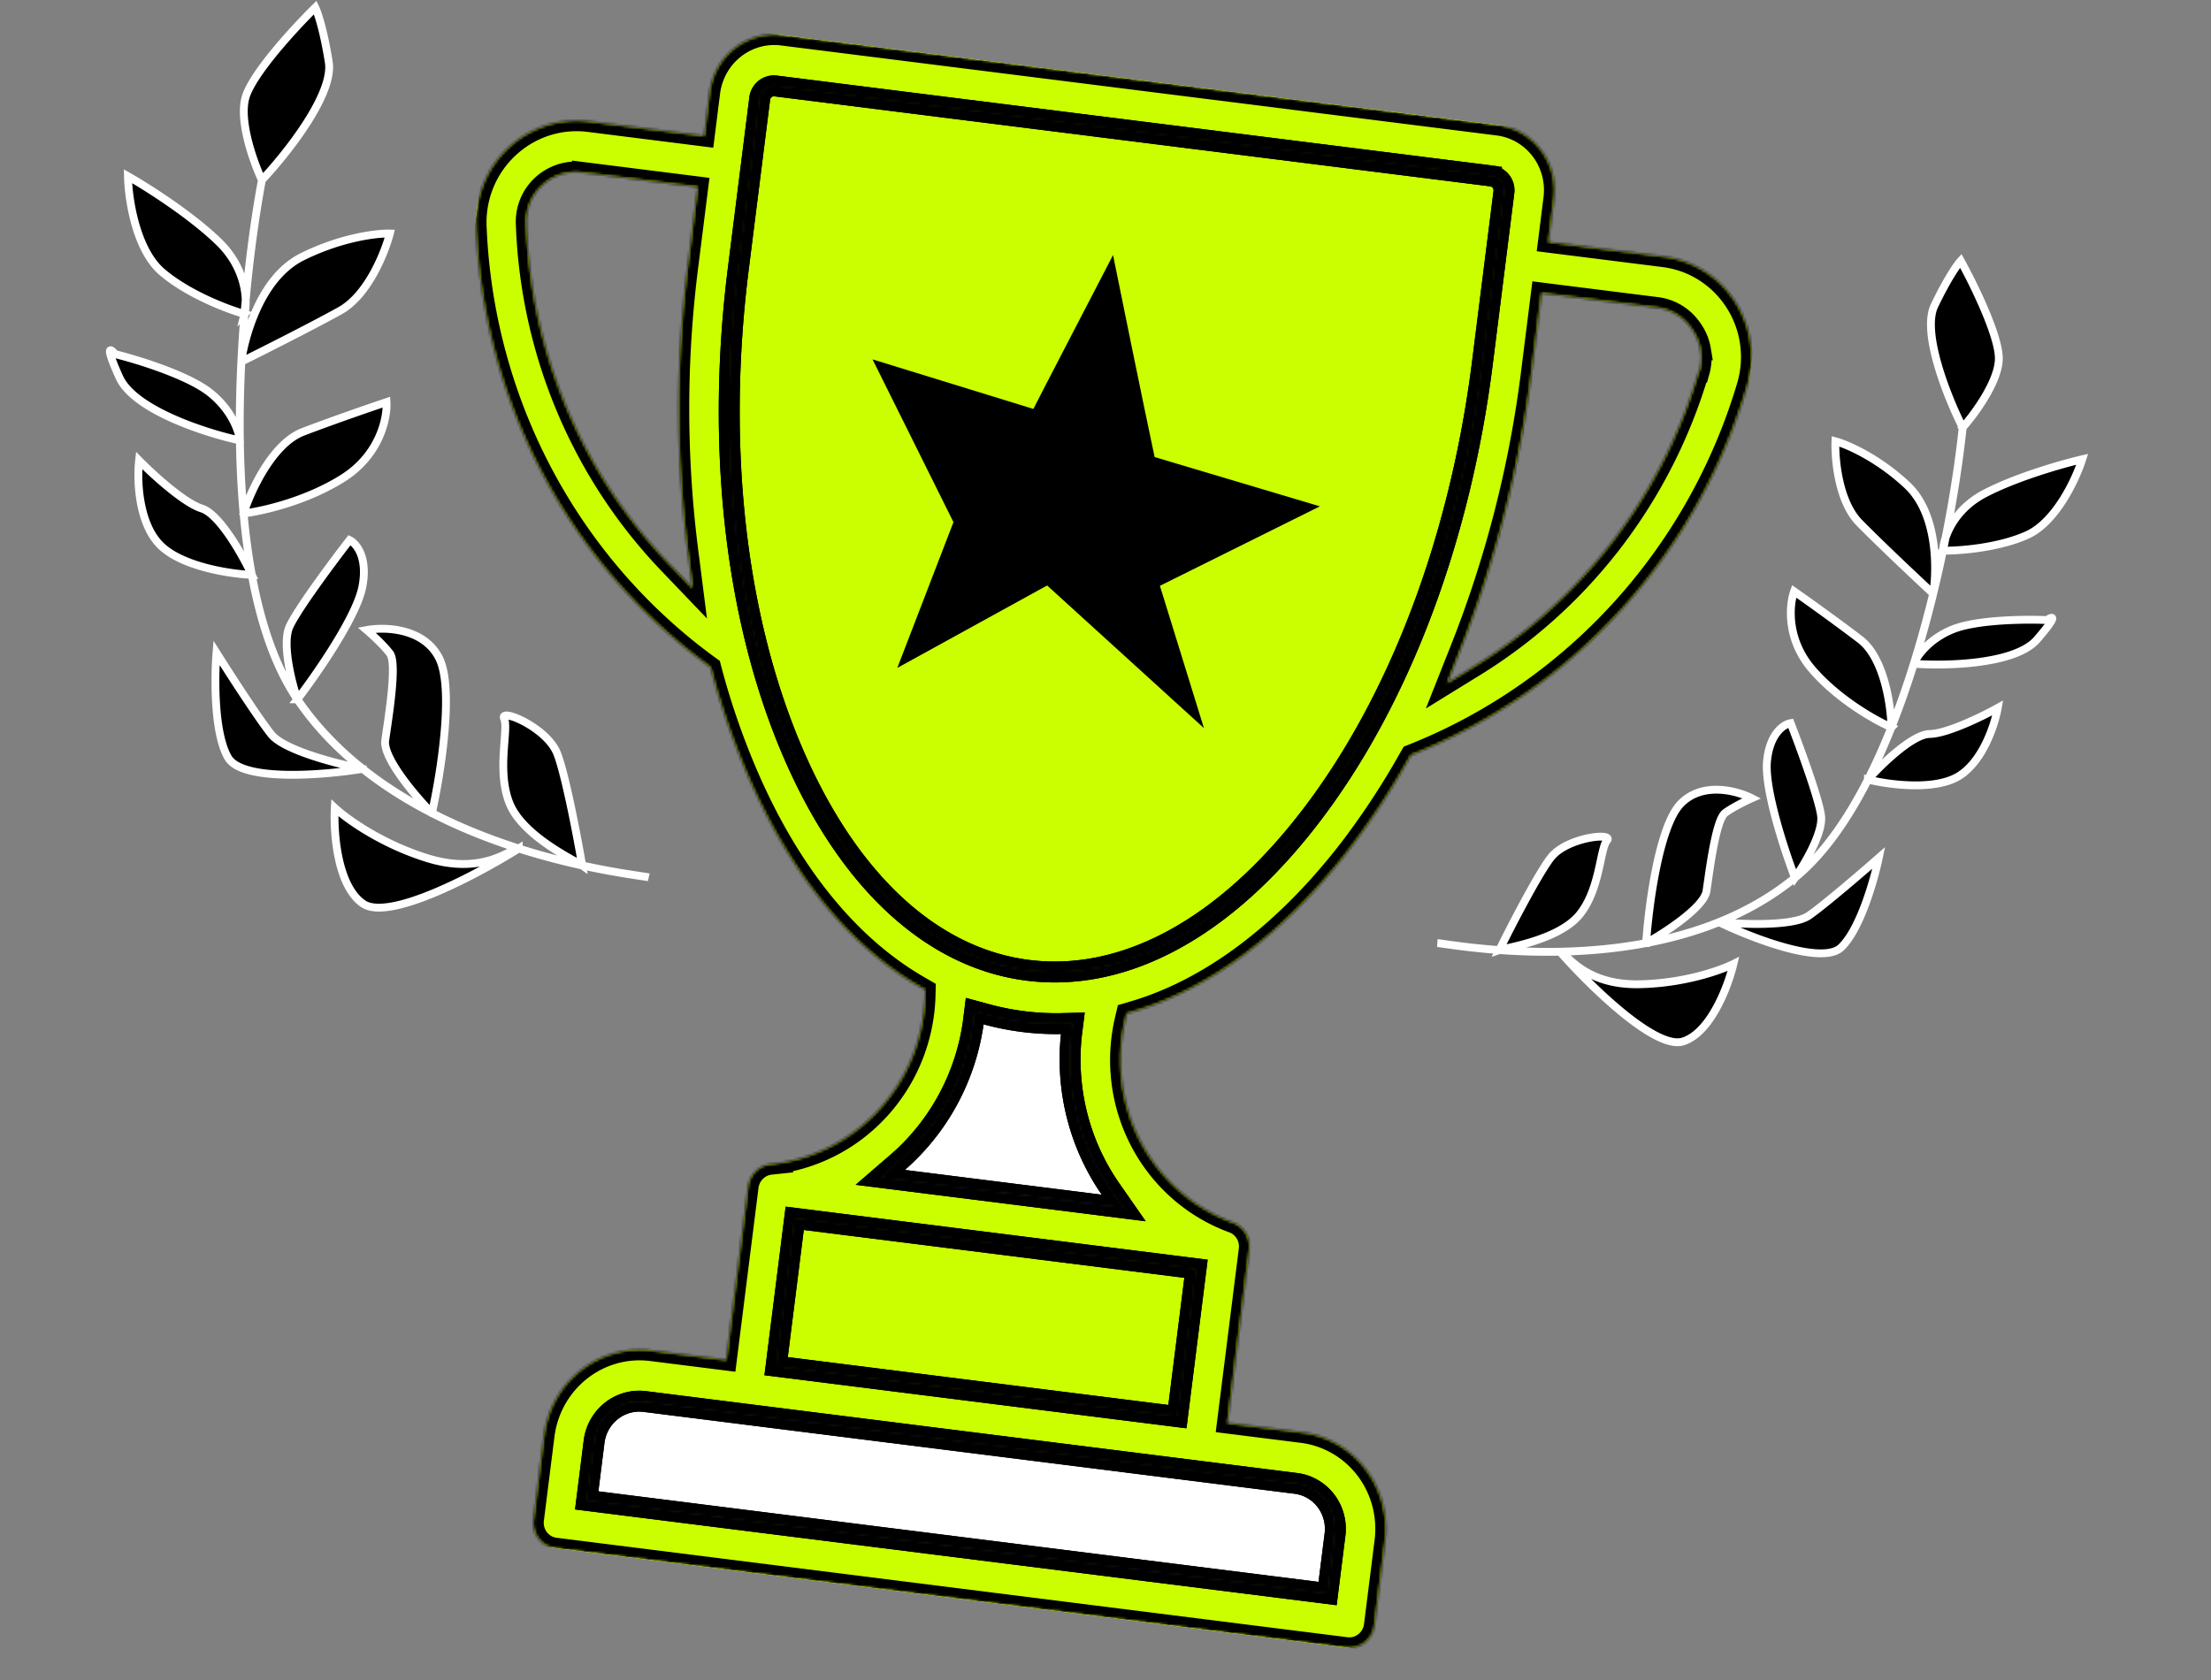 <?xml version="1.0" encoding="UTF-8"?> <svg xmlns="http://www.w3.org/2000/svg" width="846" height="643" fill="none"><rect width="100%" height="100%" fill="#808080" stroke="none"/><g clip-path="url(#a)"><mask id="b" fill="#fff"><path d="M567.24 138.709c-8.526 67.791-31.859 129.482-65.678 173.638-32.688 42.725-71.136 63.668-108.207 59.005s-69.107-34.47-90.226-83.962c-21.831-51.155-29.161-116.704-20.635-184.494l8.197-65.169a5.6 5.6 0 0 1 2.075-3.697 5.4 5.4 0 0 1 4.031-1.132l273.92 34.451a5.4 5.4 0 0 1 3.624 2.096 5.6 5.6 0 0 1 1.096 4.095z"></path><path fill-rule="evenodd" d="M663.982 115.568a38.4 38.4 0 0 0-11.763-11.731 37.8 37.8 0 0 0-15.543-5.59l-44.21-5.56 2.106-16.74c.825-6.621-.962-13.293-4.968-18.555s-9.907-8.684-16.408-9.518L299.247 13.419c-6.509-.811-13.08 1.04-18.271 5.145-5.192 4.106-8.579 10.132-9.42 16.756l-2.106 16.74-44.122-5.55a37.8 37.8 0 0 0-16.442 1.568 38.4 38.4 0 0 0-14.302 8.453 38.8 38.8 0 0 0-9.423 13.549 39.2 39.2 0 0 0-2.979 16.296c1.246 33.084 9.872 65.413 25.224 94.543s37.028 54.298 63.389 73.601l1.118.806.34 1.313a290 290 0 0 0 13.27 38.642c16.307 38.358 39.16 66.738 66.5 82.37l1.994 1.158-.058 2.353c-.474 16.175-6.734 31.644-17.605 43.503-10.872 11.858-25.607 19.289-41.438 20.899a9.65 9.65 0 0 0-5.791 2.75 9.96 9.96 0 0 0-2.865 5.813l-8.35 66.39-28.732-3.614c-9.631-1.203-19.355 1.531-27.039 7.604-7.684 6.072-12.701 14.987-13.949 24.788l-4.057 32.257a9.9 9.9 0 0 0 1.936 7.24 9.56 9.56 0 0 0 6.406 3.703l302.623 38.062a9.5 9.5 0 0 0 3.758-.272 9.6 9.6 0 0 0 3.374-1.72 9.8 9.8 0 0 0 2.471-2.903 10 10 0 0 0 1.19-3.641l4.057-32.257c1.217-9.8-1.433-19.675-7.367-27.459-5.935-7.785-14.671-12.844-24.294-14.071l-28.645-3.602 8.343-66.331a9.9 9.9 0 0 0-1.302-6.305 9.6 9.6 0 0 0-4.88-4.094c-15.106-5.482-27.666-16.454-35.272-30.811s-9.723-31.089-5.945-46.987l.518-2.234 2.161-.636c29.737-8.635 58.599-30.39 83.522-62.896a297 297 0 0 0 22.4-34.186l.684-1.185 1.253-.508c30.324-12.168 57.56-31.182 79.648-55.604s38.448-53.611 47.843-85.359a39.2 39.2 0 0 0 1.132-16.497 38.8 38.8 0 0 0-5.765-15.431M201.377 85.705c1.726 49.285 21.552 96.041 55.564 131.037l8.065 8.427-1.495-11.745a432 432 0 0 1-.152-112.935l3.642-28.95-44.123-5.55a18.85 18.85 0 0 0-8.28.742 19.2 19.2 0 0 0-7.207 4.24 18.8 18.8 0 0 0-4.629 6.687 19 19 0 0 0-1.385 8.047m305.96 488.657c-2.809-3.684-6.945-6.076-11.5-6.649l-249.109-31.331c-4.558-.573-9.161.718-12.799 3.591-3.638 2.872-6.013 7.09-6.604 11.729l-2.832 22.517 283.487 35.655 2.832-22.517c.584-4.637-.667-9.311-3.475-12.995m-56.822-32.197 7.117-56.591-153.549-19.312-7.118 56.591zm-20.54-79.857-5.035-7.229c-11.906-17.121-17.236-38.106-14.989-59.008l.559-4.438-4.384.114a101.2 101.2 0 0 1-28.966-3.643l-4.197-1.133-.554 4.408c-2.918 20.786-13.207 39.799-28.925 53.455l-6.669 5.757zm71.587-149.961c33.819-44.156 57.152-105.847 65.678-173.638l8.197-65.169a5.6 5.6 0 0 0-1.096-4.095 5.4 5.4 0 0 0-3.624-2.096l-273.92-34.451a5.4 5.4 0 0 0-4.031 1.132 5.6 5.6 0 0 0-2.075 3.697l-8.197 65.169c-8.526 67.79-1.196 133.339 20.635 184.494 21.119 49.492 53.155 79.3 90.226 83.962s75.519-16.28 108.207-59.005m62.197-57.106c41.627-25.476 72.416-65.869 86.282-113.197l.176.022c.739-2.659.889-5.449.44-8.169a18.75 18.75 0 0 0-3.039-7.558 19.2 19.2 0 0 0-5.858-5.845 18.9 18.9 0 0 0-7.738-2.794l-44.21-5.56-3.634 28.891a433.6 433.6 0 0 1-28.083 109.383l-4.357 11.01z" clip-rule="evenodd"></path><path d="m457.632 485.574-7.117 56.591-153.55-19.312 7.118-56.591zM495.837 567.713c4.555.573 8.691 2.965 11.5 6.649s4.059 8.358 3.475 12.995l-2.832 22.517-283.487-35.655 2.832-22.517c.591-4.639 2.966-8.857 6.604-11.729 3.638-2.873 8.241-4.164 12.799-3.591zM424.94 455.079l5.035 7.229-93.16-11.717 6.669-5.757c15.718-13.656 26.007-32.669 28.925-53.455l.554-4.408 4.197 1.133a101.2 101.2 0 0 0 28.966 3.643l4.384-.114-.559 4.438c-2.247 20.902 3.083 41.887 14.989 59.008"></path></mask><path fill="#CBFF00" d="M567.24 138.709c-8.526 67.791-31.859 129.482-65.678 173.638-32.688 42.725-71.136 63.668-108.207 59.005s-69.107-34.47-90.226-83.962c-21.831-51.155-29.161-116.704-20.635-184.494l8.197-65.169a5.6 5.6 0 0 1 2.075-3.697 5.4 5.4 0 0 1 4.031-1.132l273.92 34.451a5.4 5.4 0 0 1 3.624 2.096 5.6 5.6 0 0 1 1.096 4.095z"></path><path fill="#CBFF00" fill-rule="evenodd" d="M663.982 115.568a38.4 38.4 0 0 0-11.763-11.731 37.8 37.8 0 0 0-15.543-5.59l-44.21-5.56 2.106-16.74c.825-6.621-.962-13.293-4.968-18.555s-9.907-8.684-16.408-9.518L299.247 13.419c-6.509-.811-13.08 1.04-18.271 5.145-5.192 4.106-8.579 10.132-9.42 16.756l-2.106 16.74-44.122-5.55a37.8 37.8 0 0 0-16.442 1.568 38.4 38.4 0 0 0-14.302 8.453 38.8 38.8 0 0 0-9.423 13.549 39.2 39.2 0 0 0-2.979 16.296c1.246 33.084 9.872 65.413 25.224 94.543s37.028 54.298 63.389 73.601l1.118.806.34 1.313a290 290 0 0 0 13.27 38.642c16.307 38.358 39.16 66.738 66.5 82.37l1.994 1.158-.058 2.353c-.474 16.175-6.734 31.644-17.605 43.503-10.872 11.858-25.607 19.289-41.438 20.899a9.65 9.65 0 0 0-5.791 2.75 9.96 9.96 0 0 0-2.865 5.813l-8.35 66.39-28.732-3.614c-9.631-1.203-19.355 1.531-27.039 7.604-7.684 6.072-12.701 14.987-13.949 24.788l-4.057 32.257a9.9 9.9 0 0 0 1.936 7.24 9.56 9.56 0 0 0 6.406 3.703l302.623 38.062a9.5 9.5 0 0 0 3.758-.272 9.6 9.6 0 0 0 3.374-1.72 9.8 9.8 0 0 0 2.471-2.903 10 10 0 0 0 1.19-3.641l4.057-32.257c1.217-9.8-1.433-19.675-7.367-27.459-5.935-7.785-14.671-12.844-24.294-14.071l-28.645-3.602 8.343-66.331a9.9 9.9 0 0 0-1.302-6.305 9.6 9.6 0 0 0-4.88-4.094c-15.106-5.482-27.666-16.454-35.272-30.811s-9.723-31.089-5.945-46.987l.518-2.234 2.161-.636c29.737-8.635 58.599-30.39 83.522-62.896a297 297 0 0 0 22.4-34.186l.684-1.185 1.253-.508c30.324-12.168 57.56-31.182 79.648-55.604s38.448-53.611 47.843-85.359a39.2 39.2 0 0 0 1.132-16.497 38.8 38.8 0 0 0-5.765-15.431M201.377 85.705c1.726 49.285 21.552 96.041 55.564 131.037l8.065 8.427-1.495-11.745a432 432 0 0 1-.152-112.935l3.642-28.95-44.123-5.55a18.85 18.85 0 0 0-8.28.742 19.2 19.2 0 0 0-7.207 4.24 18.8 18.8 0 0 0-4.629 6.687 19 19 0 0 0-1.385 8.047m305.96 488.657c-2.809-3.684-6.945-6.076-11.5-6.649l-249.109-31.331c-4.558-.573-9.161.718-12.799 3.591-3.638 2.872-6.013 7.09-6.604 11.729l-2.832 22.517 283.487 35.655 2.832-22.517c.584-4.637-.667-9.311-3.475-12.995m-56.822-32.197 7.117-56.591-153.549-19.312-7.118 56.591zm-20.54-79.857-5.035-7.229c-11.906-17.121-17.236-38.106-14.989-59.008l.559-4.438-4.384.114a101.2 101.2 0 0 1-28.966-3.643l-4.197-1.133-.554 4.408c-2.918 20.786-13.207 39.799-28.925 53.455l-6.669 5.757zm71.587-149.961c33.819-44.156 57.152-105.847 65.678-173.638l8.197-65.169a5.6 5.6 0 0 0-1.096-4.095 5.4 5.4 0 0 0-3.624-2.096l-273.92-34.451a5.4 5.4 0 0 0-4.031 1.132 5.6 5.6 0 0 0-2.075 3.697l-8.197 65.169c-8.526 67.79-1.196 133.339 20.635 184.494 21.119 49.492 53.155 79.3 90.226 83.962s75.519-16.28 108.207-59.005m62.197-57.106c41.627-25.476 72.416-65.869 86.282-113.197l.176.022c.739-2.659.889-5.449.44-8.169a18.75 18.75 0 0 0-3.039-7.558 19.2 19.2 0 0 0-5.858-5.845 18.9 18.9 0 0 0-7.738-2.794l-44.21-5.56-3.634 28.891a433.6 433.6 0 0 1-28.083 109.383l-4.357 11.01z" clip-rule="evenodd"></path><path fill="#CBFF00" d="m457.632 485.574-7.117 56.591-153.55-19.312 7.118-56.591z"></path><path fill="#fff" d="M495.837 567.713c4.555.573 8.691 2.965 11.5 6.649s4.059 8.358 3.475 12.995l-2.832 22.517-283.487-35.655 2.832-22.517c.591-4.639 2.966-8.857 6.604-11.729 3.638-2.873 8.241-4.164 12.799-3.591zM424.94 455.079l5.035 7.229-93.16-11.717 6.669-5.757c15.718-13.656 26.007-32.669 28.925-53.455l.554-4.408 4.197 1.133a101.2 101.2 0 0 0 28.966 3.643l4.384-.114-.559 4.438c-2.247 20.902 3.083 41.887 14.989 59.008"></path><path stroke="#000" stroke-width="8" d="M567.24 138.709c-8.526 67.791-31.859 129.482-65.678 173.638-32.688 42.725-71.136 63.668-108.207 59.005s-69.107-34.47-90.226-83.962c-21.831-51.155-29.161-116.704-20.635-184.494l8.197-65.169a5.6 5.6 0 0 1 2.075-3.697 5.4 5.4 0 0 1 4.031-1.132l273.92 34.451a5.4 5.4 0 0 1 3.624 2.096 5.6 5.6 0 0 1 1.096 4.095z" mask="url(#b)"></path><path stroke="#000" stroke-width="8" d="M663.982 115.568a38.4 38.4 0 0 0-11.763-11.731 37.8 37.8 0 0 0-15.543-5.59l-44.21-5.56 2.106-16.74c.825-6.621-.962-13.293-4.968-18.555s-9.907-8.684-16.408-9.518L299.247 13.419c-6.509-.811-13.08 1.04-18.271 5.145-5.192 4.106-8.579 10.132-9.42 16.756l-2.106 16.74-44.122-5.55a37.8 37.8 0 0 0-16.442 1.568 38.4 38.4 0 0 0-14.302 8.453 38.8 38.8 0 0 0-9.423 13.549 39.2 39.2 0 0 0-2.979 16.296c1.246 33.084 9.872 65.413 25.224 94.543s37.028 54.298 63.389 73.601l1.118.806.34 1.313a290 290 0 0 0 13.27 38.642c16.307 38.358 39.16 66.738 66.5 82.37l1.994 1.158-.058 2.353c-.474 16.175-6.734 31.644-17.605 43.503-10.872 11.858-25.607 19.289-41.438 20.899a9.65 9.65 0 0 0-5.791 2.75 9.96 9.96 0 0 0-2.865 5.813l-8.35 66.39-28.732-3.614c-9.631-1.203-19.355 1.531-27.039 7.604-7.684 6.072-12.701 14.987-13.949 24.788l-4.057 32.257a9.9 9.9 0 0 0 1.936 7.24 9.56 9.56 0 0 0 6.406 3.703l302.623 38.062a9.5 9.5 0 0 0 3.758-.272 9.6 9.6 0 0 0 3.374-1.72 9.8 9.8 0 0 0 2.471-2.903 10 10 0 0 0 1.19-3.641l4.057-32.257c1.217-9.8-1.433-19.675-7.367-27.459-5.935-7.785-14.671-12.844-24.294-14.071l-28.645-3.602 8.343-66.331a9.9 9.9 0 0 0-1.302-6.305 9.6 9.6 0 0 0-4.88-4.094c-15.106-5.482-27.666-16.454-35.272-30.811s-9.723-31.089-5.945-46.987l.518-2.234 2.161-.636c29.737-8.635 58.599-30.39 83.522-62.896a297 297 0 0 0 22.4-34.186l.684-1.185 1.253-.508c30.324-12.168 57.56-31.182 79.648-55.604s38.448-53.611 47.843-85.359a39.2 39.2 0 0 0 1.132-16.497 38.8 38.8 0 0 0-5.765-15.431ZM201.377 85.705c1.726 49.285 21.552 96.041 55.564 131.037l8.065 8.427-1.495-11.745a432 432 0 0 1-.152-112.935l3.642-28.95-44.123-5.55a18.85 18.85 0 0 0-8.28.742 19.2 19.2 0 0 0-7.207 4.24 18.8 18.8 0 0 0-4.629 6.687 19 19 0 0 0-1.385 8.047Zm305.96 488.657c-2.809-3.684-6.945-6.076-11.5-6.649l-249.109-31.331c-4.558-.573-9.161.718-12.799 3.591-3.638 2.872-6.013 7.09-6.604 11.729l-2.832 22.517 283.487 35.655 2.832-22.517c.584-4.637-.667-9.311-3.475-12.995Zm-56.822-32.197 7.117-56.591-153.549-19.312-7.118 56.591zm-20.54-79.857-5.035-7.229c-11.906-17.121-17.236-38.106-14.989-59.008l.559-4.438-4.384.114a101.2 101.2 0 0 1-28.966-3.643l-4.197-1.133-.554 4.408c-2.918 20.786-13.207 39.799-28.925 53.455l-6.669 5.757zm71.587-149.961c33.819-44.156 57.152-105.847 65.678-173.638l8.197-65.169a5.6 5.6 0 0 0-1.096-4.095 5.4 5.4 0 0 0-3.624-2.096l-273.92-34.451a5.4 5.4 0 0 0-4.031 1.132 5.6 5.6 0 0 0-2.075 3.697l-8.197 65.169c-8.526 67.79-1.196 133.339 20.635 184.494 21.119 49.492 53.155 79.3 90.226 83.962s75.519-16.28 108.207-59.005Zm62.197-57.106c41.627-25.476 72.416-65.869 86.282-113.197l.176.022c.739-2.659.889-5.449.44-8.169a18.75 18.75 0 0 0-3.039-7.558 19.2 19.2 0 0 0-5.858-5.845 18.9 18.9 0 0 0-7.738-2.794l-44.21-5.56-3.634 28.891a433.6 433.6 0 0 1-28.083 109.383l-4.357 11.01z" clip-rule="evenodd" mask="url(#b)"></path><path stroke="#000" stroke-width="8" d="m457.632 485.574-7.117 56.591-153.55-19.312 7.118-56.591zM495.837 567.713c4.555.573 8.691 2.965 11.5 6.649s4.059 8.358 3.475 12.995l-2.832 22.517-283.487-35.655 2.832-22.517c.591-4.639 2.966-8.857 6.604-11.729 3.638-2.873 8.241-4.164 12.799-3.591zM424.94 455.079l5.035 7.229-93.16-11.717 6.669-5.757c15.718-13.656 26.007-32.669 28.925-53.455l.554-4.408 4.197 1.133a101.2 101.2 0 0 0 28.966 3.643l4.384-.114-.559 4.438c-2.247 20.902 3.083 41.887 14.989 59.008Z" mask="url(#b)"></path><path fill="#000" stroke="#000" stroke-width="5" d="M396.671 159.507c1.046-2.201 28.173-54.452 28.173-54.452s9.651 47.604 14.81 71.837l58.585 17.475-57.444 28.54 14.77 47.73-54.538-49.622-52.899 29.112 19.421-50.427-28.858-58.054z"></path></g><path fill="#000" d="M750.985 163.611c-1.167 11.271-3.311 26.006-6.548 42.235-.645 1.947-.943 3.649-1 4.896a512 512 0 0 1-3.728 16.458c.42-1.734 4.014-28.491-10.055-41.61-11.255-10.496-22.928-15.503-27.358-16.694-.24 7.034 1.242 23.104 9.093 31.116 7.85 8.011 22.151 21.464 28.32 27.188-2.162 8.857-4.63 17.889-7.417 26.824-2.58 8.27-5.435 16.457-8.577 24.346-.148-8.269-2.747-26.568-11.955-33.612s-20.685-15.225-25.272-18.436c-1.867 5.167-3.074 18.405 7.036 30.024s24.34 19.524 30.191 22.024c-2.764 6.94-5.75 13.649-8.967 19.981-7.88 15.508-17.144 28.751-27.92 37.573 3.671-5.211 10.806-17.252 9.976-23.733-.829-6.48-8.113-26.32-11.651-35.43-2.594.42-8.033 3.933-9.038 14.624s6.723 34.148 10.713 44.539c-8.953 7.33-18.85 12.859-29.109 16.994-9.137 3.683-18.561 6.259-27.857 8.016 7.315-4.067 22.175-13.748 23.098-19.93 1.154-7.727 3.542-27.203 7.131-29.889 2.872-2.149 8.002-4.636 10.207-5.611-5.637-2.888-18.979-6.501-27.25 2.155s-12.237 39.123-13.186 53.275c-11.44 2.162-22.688 3.083-32.974 3.297-8.538.177-16.414-.132-23.187-.622 2.71-.921 22.769-3.834 30.683-13.566 7.915-9.731 7.775-25.184 10.506-28.369 2.732-3.185-15.363-1.289-21.458 6.507-4.875 6.236-15.185 26.217-19.731 35.428 6.773.49 14.649.799 23.187.622 11.287 12.835 36.507 37.675 47.085 34.349s17.268-21.157 19.292-29.657c-4.976 2.491-19.21 7.531-36.338 7.767-21.41.295-27.963-12.512-30.039-12.459 10.286-.214 21.534-1.135 32.974-3.297 9.296-1.757 18.72-4.333 27.857-8.016 12.554 6.072 39.471 16.516 46.711 9.72s12.653-25.725 14.454-34.339c-6.429 5.646-20.776 17.975-26.733 22.118-5.956 4.142-25.436 3.393-34.432 2.501 10.259-4.135 20.156-9.664 29.109-16.994 10.776-8.822 20.04-22.065 27.92-37.573 7.667 1.921 25.329 4.36 34.64-1.252s13.893-19.788 15.019-26.175c-5.932 3.289-19.443 9.89-26.03 9.981-6.588.091-18.498 11.668-23.629 17.446 3.217-6.332 6.203-13.041 8.967-19.981 3.142-7.889 5.997-16.076 8.577-24.346 12.248.911 38.823.331 47.134-9.275s5.992-8.958 3.793-7.434c-8.152-.371-26.765-.185-35.995 3.528s-13.801 10.334-14.932 13.181c2.787-8.935 5.255-17.967 7.417-26.824a512 512 0 0 0 3.728-16.458c6.077.081 21.01-.995 32.121-5.946s18.748-21.415 21.176-29.028c-7.357 1.705-25.132 6.72-37.367 13.136-8.922 4.68-13.19 11.698-14.93 16.942 3.237-16.229 5.381-30.964 6.548-42.235 4.547-5.115 13.68-17.522 13.833-26.224s-9.655-28.669-14.578-37.565c-1.278 1.38-5.079 6.74-10.06 17.143s5.128 35.432 10.805 46.646"></path><path stroke="#fff" stroke-width="3" d="M549.968 360.943c1.7.099 10.664 1.72 23.733 2.666m113.127-27.685c10.776-8.822 20.04-22.065 27.92-37.573m-27.92 37.573c3.671-5.211 10.806-17.252 9.976-23.733-.829-6.48-8.113-26.32-11.651-35.43-2.594.42-8.032 3.933-9.038 14.624s6.723 34.148 10.713 44.539Zm0 0c-8.953 7.33-18.85 12.859-29.109 16.994m93.266-189.307c-1.283 12.395-3.749 28.978-7.548 47.131m7.548-47.131c4.547-5.115 13.68-17.522 13.833-26.224s-9.655-28.669-14.578-37.565c-1.278 1.38-5.079 6.74-10.06 17.143s5.128 35.432 10.805 46.646Zm-7.548 47.131c.212-4.606 3.695-15.421 15.93-21.838 12.235-6.416 30.01-11.431 37.367-13.136-2.428 7.613-10.064 24.077-21.176 29.028s-26.044 6.027-32.121 5.946Zm0 0a512 512 0 0 1-3.728 16.458m0 0c.42-1.734 4.014-28.491-10.055-41.61-11.255-10.496-22.928-15.503-27.358-16.694-.24 7.034 1.242 23.104 9.093 31.116 7.85 8.011 22.151 21.464 28.32 27.188Zm0 0c-2.162 8.857-4.63 17.889-7.417 26.824m0 0c1.131-2.847 5.702-9.469 14.932-13.181 9.23-3.713 27.843-3.899 35.995-3.528 2.199-1.524 4.518-2.172-3.793 7.434s-34.886 10.186-47.134 9.275Zm0 0c-2.58 8.27-5.435 16.457-8.577 24.346m0 0c-.148-8.269-2.747-26.568-11.955-33.612s-20.685-15.225-25.272-18.436c-1.867 5.167-3.074 18.405 7.036 30.024s24.34 19.524 30.191 22.024Zm0 0c-2.764 6.94-5.75 13.649-8.967 19.981m0 0c5.131-5.778 17.041-17.355 23.629-17.446 6.587-.091 20.098-6.692 26.03-9.981-1.126 6.387-5.708 20.563-15.019 26.175s-26.973 3.173-34.64 1.252Zm-57.029 54.567c8.996.892 28.476 1.641 34.432-2.501 5.957-4.143 20.304-16.472 26.733-22.118-1.801 8.614-7.214 27.543-14.454 34.339s-34.157-3.648-46.711-9.72Zm0 0c-9.137 3.683-18.561 6.259-27.857 8.016m0 0c7.315-4.067 22.175-13.748 23.098-19.93 1.154-7.727 3.542-27.203 7.131-29.889 2.872-2.149 8.002-4.636 10.207-5.611-5.637-2.888-18.979-6.501-27.25 2.155s-12.237 39.123-13.186 53.275Zm0 0c-11.44 2.162-22.688 3.083-32.975 3.297m0 0c2.077-.053 8.63 12.754 30.04 12.459 17.128-.236 31.362-5.276 36.338-7.767-2.024 8.5-8.714 26.331-19.292 29.657s-35.798-21.514-47.086-34.349Zm0 0c-8.537.177-16.413-.132-23.186-.622m0 0c2.71-.921 22.769-3.834 30.683-13.566 7.915-9.731 7.775-25.184 10.506-28.369 2.732-3.185-15.363-1.289-21.458 6.507-4.875 6.236-15.185 26.217-19.731 35.428Z"></path><path fill="#000" d="M100.214 68.899c-2.258 12.066-4.569 28.031-6.205 45.885.071 2.221-.144 4.08-.469 5.393a552 552 0 0 0-1.196 18.243c.097-1.93 4.605-30.829 23.258-40.124 14.923-7.436 28.59-9.041 33.558-8.914-1.917 7.38-8.406 23.615-19.027 29.519s-29.619 15.473-37.79 19.519c-.48 9.865-.7 20.006-.556 30.146.134 9.384.578 18.767 1.411 27.929 2.701-8.543 11.035-26.75 22.769-31.231 11.734-4.48 26.174-9.444 31.927-11.366.348 5.941-2.475 20.063-16.554 29.018-14.08 8.955-31.294 12.784-38.142 13.579.734 8.06 1.77 15.948 3.162 23.515 3.408 18.535 8.953 35.143 17.428 47.625-2.208-6.543-5.91-21.247-3.053-27.723s16.532-24.84 23.013-33.213c2.565 1.235 7.132 6.559 4.884 17.974s-17.499 33.397-24.844 42.962c7.042 10.371 15.62 19.162 25.002 26.616 8.357 6.639 17.351 12.217 26.467 16.905-6.346-6.478-18.8-21.109-17.855-27.814 1.182-8.382 4.699-29.347 1.798-33.242-2.322-3.116-6.884-7.279-8.874-8.971 6.744-1.264 21.715-.908 27.64 10.63s.663 44.405-2.709 59.397c11.216 5.769 22.616 10.189 33.234 13.579 8.814 2.814 17.089 4.918 24.275 6.494-2.531-1.791-22.469-10.994-27.692-23.539-5.224-12.546-.32-28.553-2.176-32.703-1.856-4.149 16.354 3.394 20.284 13.367 3.144 7.979 7.699 31.908 9.584 42.875-7.186-1.576-15.461-3.68-24.275-6.494-15.677 9.856-49.522 27.889-59.485 21.178-9.963-6.712-11.421-27.294-10.905-36.746 4.402 4.12 17.634 13.738 35.352 19.258 22.147 6.899 32.898-4.384 35.038-3.69-10.618-3.39-22.018-7.81-33.234-13.579-9.116-4.688-18.11-10.266-26.467-16.905-14.909 2.441-46.084 5-51.511-4.289-5.428-9.288-5.22-30.616-4.438-40.119 4.939 7.845 16.044 25.069 20.955 31.206s25.376 11.358 34.994 13.202c-9.382-7.454-17.96-16.245-25.002-26.616-8.475-12.482-14.02-29.09-17.428-47.625-8.556-.366-27.653-3.272-35.596-11.968s-8.336-24.832-7.539-31.813c5.149 5.244 17.15 16.261 23.964 18.384s15.62 17.816 19.17 25.397c-1.391-7.567-2.427-15.455-3.16-23.515-.834-9.162-1.278-18.545-1.412-27.929-13.002-2.826-40.427-11.613-46.101-24.15-5.675-12.536-3.465-11.149-1.65-8.889 8.582 2.125 27.858 8.051 36.301 14.749s11.152 14.984 11.45 18.29c-.143-10.14.075-20.281.557-30.146a552 552 0 0 1 1.196-18.243c-6.337-1.788-21.516-7.503-31.533-16.068-10.016-8.565-12.877-28.017-13.056-36.672 7.118 4.037 24.035 14.719 34.767 25.152 7.827 7.608 10.099 16.212 10.29 22.195 1.637-17.854 3.948-33.82 6.206-45.885-3.148-6.714-8.813-22.413-6.292-31.499s18.857-26.805 26.711-34.53c.902 1.828 3.2 8.566 5.17 20.905S109.564 59 100.214 68.9"></path><path stroke="#fff" stroke-width="3" d="M248.238 335.769c-1.796-.42-11.606-1.498-25.472-4.54m-108.978-63.594c-8.475-12.482-14.02-29.09-17.428-47.625m17.428 47.625c-2.208-6.543-5.91-21.247-3.053-27.723s16.532-24.84 23.013-33.213c2.565 1.235 7.132 6.559 4.884 17.974s-17.499 33.397-24.844 42.962Zm0 0c7.042 10.371 15.62 19.162 25.002 26.616M100.214 68.899c-2.483 13.268-5.03 31.253-6.674 51.278m6.674-51.278c-3.148-6.714-8.813-22.413-6.292-31.499s18.857-26.805 26.711-34.53c.902 1.828 3.2 8.566 5.169 20.905 1.97 12.34-16.238 35.224-25.588 45.124Zm-6.674 51.278c1.198-4.849.91-17.156-9.822-27.589s-27.65-21.114-34.767-25.151c.179 8.655 3.04 28.107 13.056 36.672 10.017 8.565 25.196 14.28 31.533 16.068Zm0 0a552 552 0 0 0-1.196 18.243m0 0c.097-1.93 4.605-30.829 23.258-40.124 14.923-7.436 28.59-9.041 33.558-8.914-1.917 7.38-8.406 23.615-19.027 29.519s-29.619 15.473-37.79 19.519Zm0 0c-.482 9.865-.7 20.006-.556 30.146m0 0c-.3-3.306-3.007-11.591-11.451-18.29-8.443-6.698-27.72-12.624-36.302-14.749-1.814-2.26-4.023-3.647 1.65 8.889 5.675 12.537 33.1 21.324 46.102 24.15Zm0 0c.133 9.384.577 18.767 1.41 27.929m0 0c2.701-8.543 11.035-26.75 22.769-31.231 11.734-4.48 26.174-9.444 31.927-11.366.348 5.941-2.475 20.063-16.554 29.018-14.08 8.955-31.294 12.784-38.141 13.579Zm0 0c.734 8.06 1.77 15.948 3.162 23.515m0 0c-3.551-7.581-12.357-23.274-19.171-25.397-6.815-2.123-18.815-13.14-23.964-18.384-.797 6.981-.404 23.117 7.54 31.813 7.942 8.696 27.039 11.602 35.595 11.968Zm42.43 74.241c-9.618-1.844-30.083-7.065-34.994-13.202s-16.017-23.361-20.955-31.206c-.782 9.503-.99 30.831 4.438 40.119 5.427 9.289 36.602 6.73 51.511 4.289Zm0 0c8.357 6.639 17.351 12.217 26.467 16.905m0 0c-6.346-6.478-18.8-21.109-17.855-27.814 1.182-8.382 4.699-29.347 1.798-33.242-2.322-3.116-6.884-7.279-8.874-8.971 6.744-1.264 21.715-.908 27.64 10.63s.663 44.405-2.709 59.397Zm0 0c11.216 5.769 22.616 10.189 33.234 13.579m0 0c-2.14-.694-12.891 10.589-35.038 3.69-17.718-5.52-30.95-15.138-35.352-19.258-.516 9.452.942 30.034 10.905 36.746 9.963 6.711 43.808-11.322 59.485-21.178Zm0 0c8.814 2.814 17.089 4.918 24.275 6.494m0 0c-2.531-1.791-22.469-10.993-27.692-23.539-5.224-12.546-.32-28.553-2.176-32.703-1.856-4.149 16.354 3.394 20.284 13.367 3.144 7.979 7.699 31.908 9.584 42.875Z"></path><defs><clipPath id="a"><path fill="#fff" d="m192.559 0 487.48 61.312-73.05 580.803-487.48-61.312z"></path></clipPath></defs></svg> 